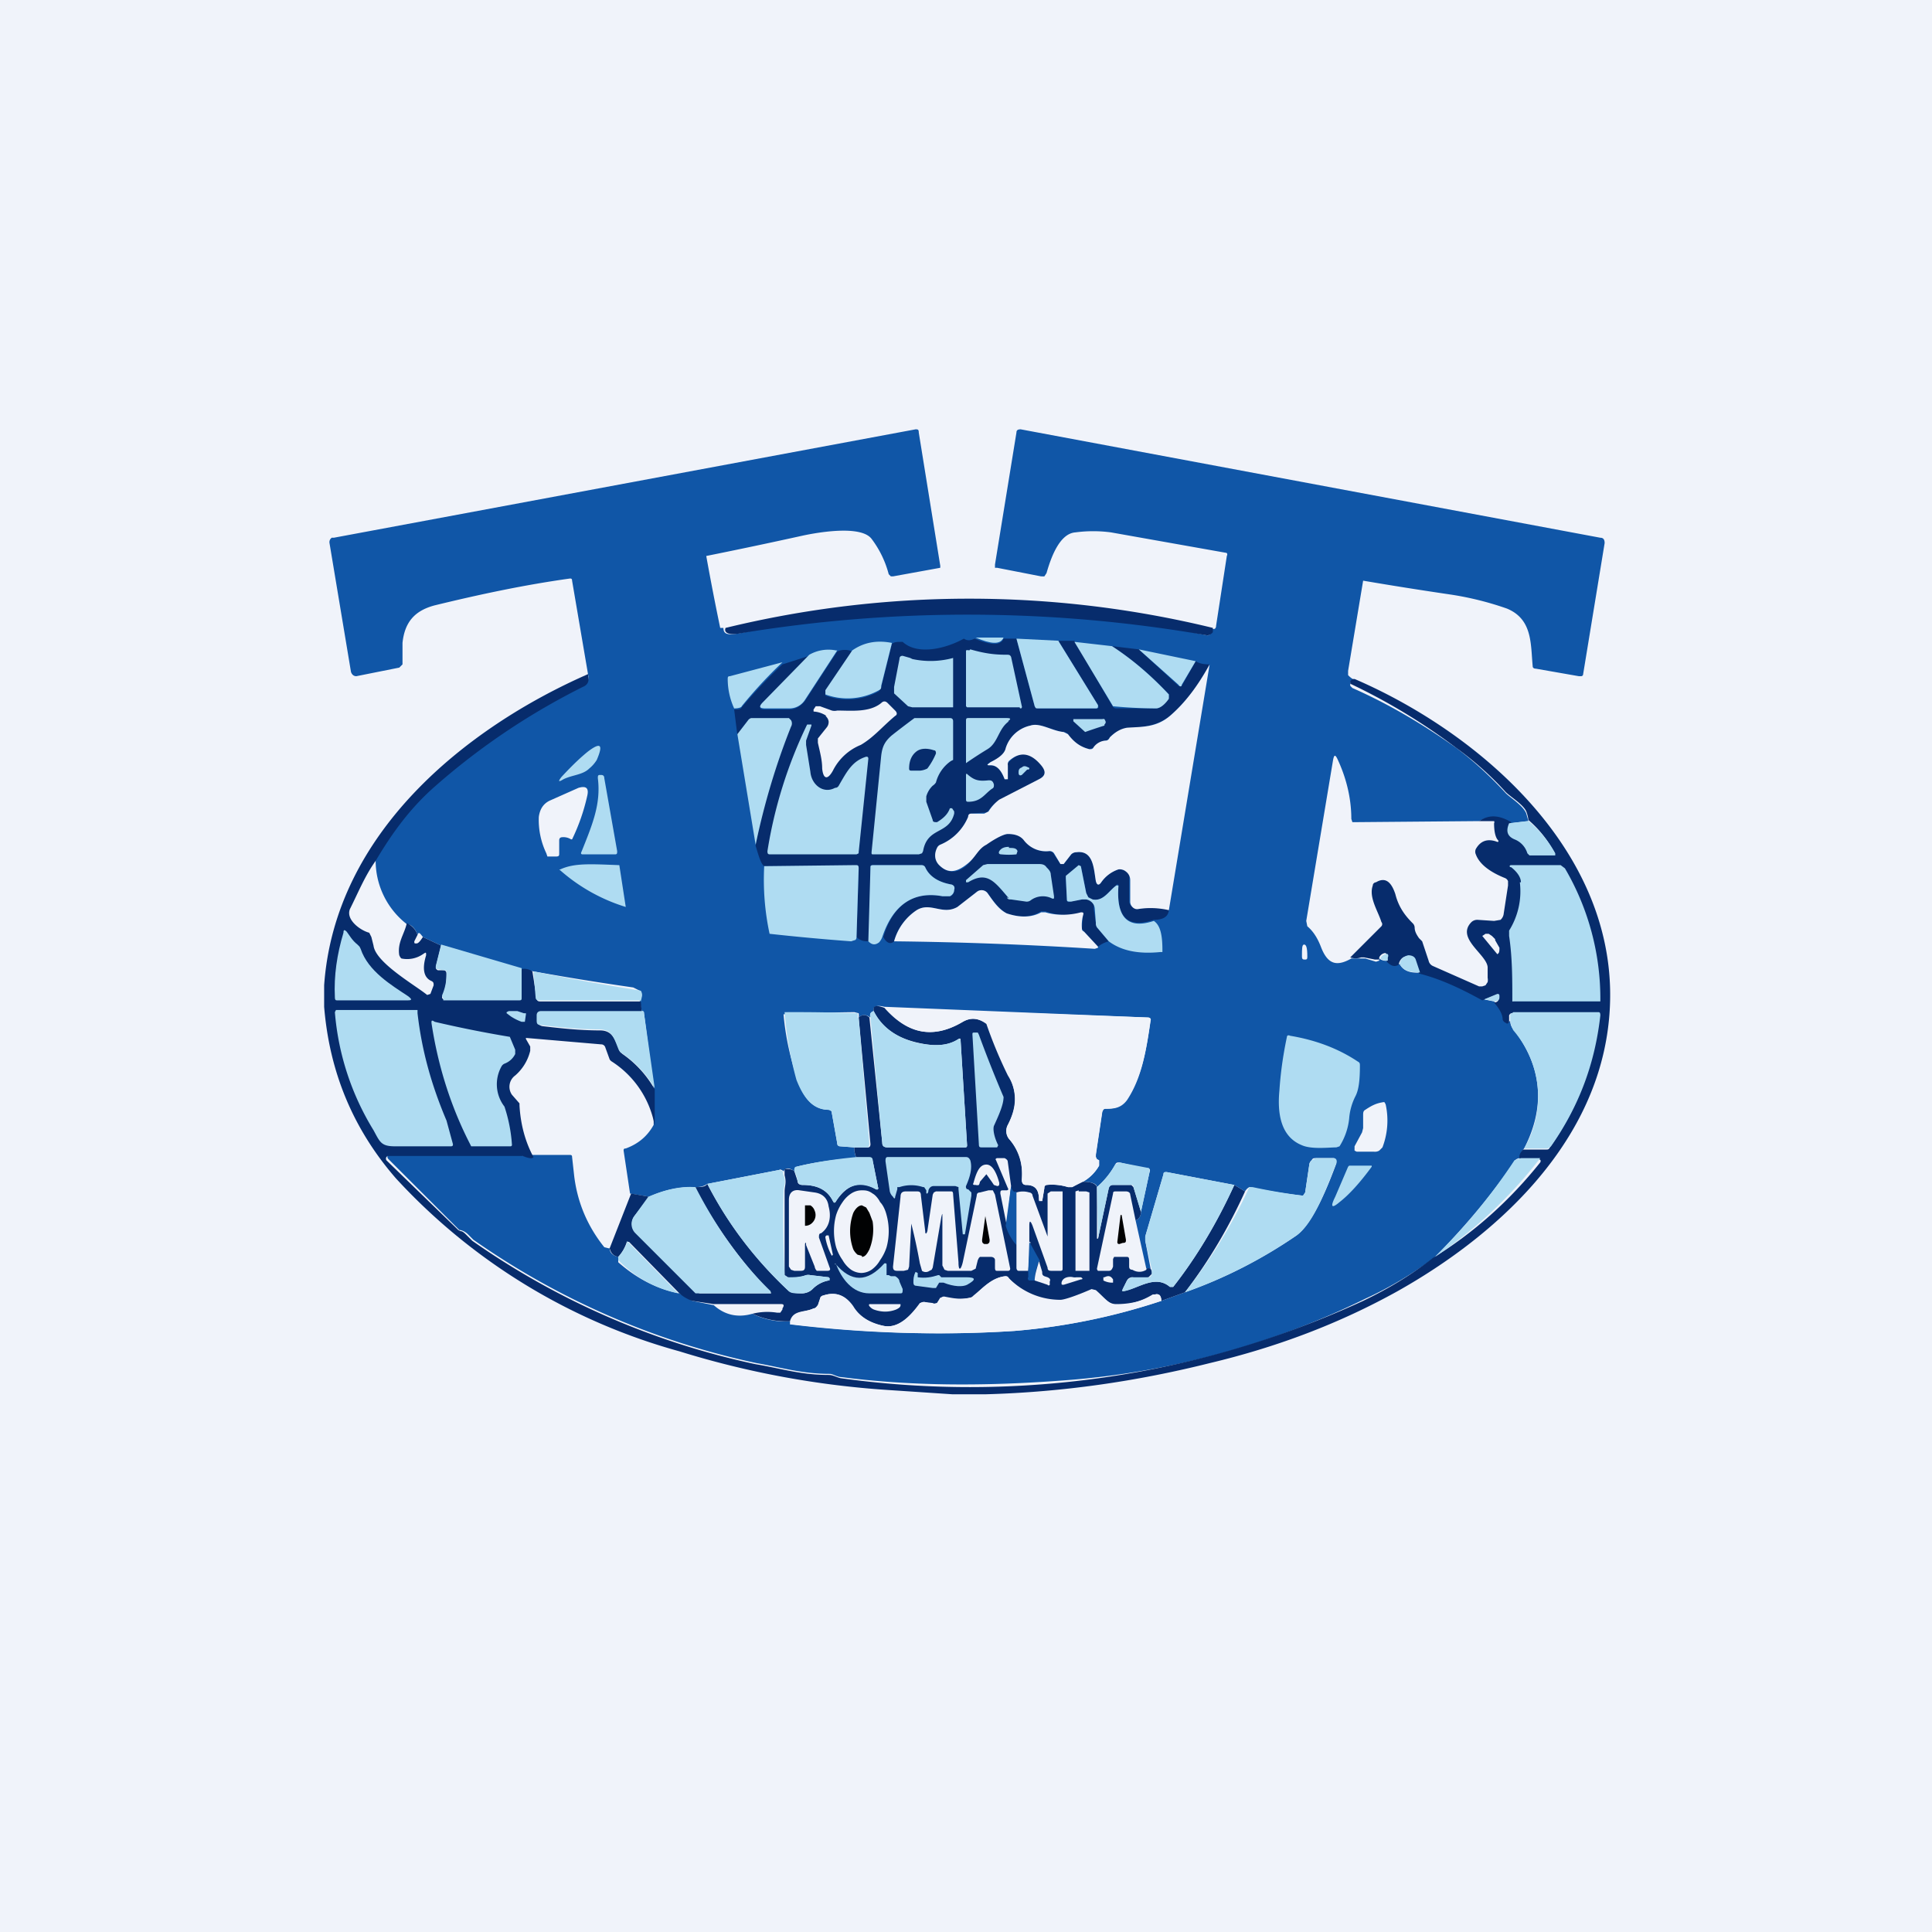 <!-- by TradingView --><svg width="18" height="18" viewBox="0 0 18 18" xmlns="http://www.w3.org/2000/svg"><path fill="#F0F3FA" d="M0 0h18v18H0z"/><path d="M6.74 5.85c0 .06.04.07.15.05a13 13 0 0 1 1.37-.2 12.23 12.23 0 0 1 1.96.04 16.48 16.48 0 0 1 1.03.18c.02 0 .03-.02.04-.03v-.03h.02c.01 0 .02-.01.02-.03l.1-.65c.01-.02 0-.03-.01-.03l-1.07-.19a1.25 1.25 0 0 0-.33 0c-.15.01-.23.24-.27.38l-.02.03H9.7l-.41-.08h-.02v-.03l.2-1.23c0-.02.01-.03.04-.03l5.4 1.01c.03 0 .04.02.04.05l-.2 1.22s0 .02-.02.02h-.02l-.4-.07c-.02 0-.03-.01-.03-.02-.02-.21 0-.44-.24-.54a2.9 2.9 0 0 0-.52-.13 36.52 36.52 0 0 1-.82-.13l-.14.84v.04a.2.2 0 0 0 .07.05c-.02 0-.04 0-.05.02v.03l.02.02c.34.15.66.34.97.56.16.12.31.26.45.41.03.04.17.12.2.2l.02.07-.17.02c-.1-.07-.2-.07-.29-.02l-1.17.01h-.01l-.01-.03c0-.2-.05-.39-.13-.56-.02-.04-.03-.04-.04.01l-.25 1.5.01.05c.06.05.1.12.13.2.06.15.14.18.28.1h.13l.1.03.03-.01v-.02a.1.1 0 0 0 .08.02c.04.04.07.05.11.03.03.06.09.09.2.08.19.05.39.14.58.25l.1.02c.06.06.09.1.1.16l.01.03c.02.01.03 0 .04-.01 0 .04.02.07.03.08.27.35.3.72.1 1.11-.03.03-.04.06-.03.09-.03 0-.05.01-.06.03-.21.31-.46.61-.75.9-.19.14-.4.27-.64.38a7.63 7.63 0 0 1-2.8.76c-.78.06-1.47.05-2.08-.03-.04 0-.08-.03-.11-.03-.26 0-.45-.06-.68-.1a7.2 7.2 0 0 1-2.64-1.15l-.05-.05a.15.15 0 0 0-.07-.04h-.01l-.66-.66a.03.03 0 0 1-.01-.03v-.01h1.24c.06.02.1.03.1 0h.35c.02 0 .03 0 .03.02l.02.18c.03.24.12.46.28.66l.04.01h.01c0 .04.03.07.08.08v.05c.17.15.36.25.57.29l.12.07.2.04c.1.09.22.12.36.08.1.05.23.08.35.07v.03h.03c.77.09 1.46.1 2.06.06a5.85 5.85 0 0 0 1.37-.28l.22-.08c.37-.13.72-.31 1.04-.53.16-.12.3-.48.37-.67 0-.03 0-.05-.03-.05h-.16c-.02 0-.03 0-.04.02a.06.06 0 0 0-.02.03l-.04.27-.02.03a5.49 5.49 0 0 1-.5-.08.1.1 0 0 0-.04.04l-.1-.06-.63-.12c-.02 0-.03 0-.03.02l-.17.58v.04l.05.26h-.04l-.1-.45c.03-.01.05-.04.05-.08l.08-.37a.03.03 0 0 0 0-.03h-.02l-.26-.06c-.02 0-.03 0-.04.02a.78.78 0 0 1-.17.21c0-.03-.05-.05-.13-.05a.4.4 0 0 0 .15-.15v-.05l-.02-.01-.01-.02v-.03l.06-.4s.01-.02.03-.02c.07 0 .14 0 .2-.08.14-.21.18-.47.22-.74a.03.03 0 0 0 0-.02.03.03 0 0 0-.02-.01l-2.46-.1c-.08-.02-.11 0-.1.04-.03.01-.04.03-.03.06-.04-.03-.08-.03-.11 0a.1.1 0 0 0 0-.04l-.04-.01a16.32 16.32 0 0 0-.66.02c.02.23.07.43.13.61s.15.28.3.28c.01 0 .02.01.02.03l.05.28c0 .02.01.03.03.03l.13.01c0 .03 0 .06.02.1-.2.01-.4.04-.56.08l-.02.04c-.03-.02-.06-.03-.08-.02-.02.01-.02.03-.02.06v-.04c-.02-.01-.03-.02-.04-.01l-.67.13c-.03.02-.06.03-.11.03a.94.94 0 0 0-.43.09l-.18-.03-.06-.4c0-.01 0-.02.02-.02.11-.04.2-.11.26-.22v-.34L6 9.44c0-.01 0-.02-.02-.02l-.02-.1c.02-.03.03-.06 0-.09L5.9 9.2a26.23 26.23 0 0 1-1.04-.17l-.75-.22-.17-.08c-.03-.04-.04-.05-.05-.02-.02-.06-.06-.1-.1-.1A.75.75 0 0 1 3.5 8c.15-.26.33-.49.56-.69.13-.13.23-.21.28-.25.27-.21.63-.44 1.1-.67.03-.02.05-.06.04-.1l-.15-.88c0-.02-.01-.02-.02-.02-.43.06-.85.15-1.26.25-.19.05-.28.16-.3.35v.2l-.03.03-.4.08c-.02 0-.04-.01-.05-.04l-.2-1.2a.05.05 0 0 1 .01-.04l.01-.01h.02L8.53 4c.02 0 .03 0 .03.03l.2 1.24a.02.02 0 0 1 0 .01v.01l-.44.08H8.3l-.02-.02a.94.94 0 0 0-.16-.33c-.1-.13-.5-.06-.64-.03a49.76 49.76 0 0 1-.9.19 24.54 24.54 0 0 0 .13.67h.03Z" fill="#1056A7"/><path d="M11.3 5.86v.03a.08.08 0 0 1-.05.03A13 13 0 0 0 6.9 5.9c-.1.02-.16 0-.14-.05a9.6 9.6 0 0 1 4.54 0Z" fill="#072C6C"/><path d="M9.35 5.94c-.03.07-.12.06-.26 0h.26Z" fill="#AFDCF2"/><path d="m9.47 5.95.17.63.03.02h.54c.02 0 .03 0 .02-.03l-.37-.6h.15l.35.6c.01.02.02.03.04.03h.37c.05 0 .1-.06.12-.1v-.03a2.85 2.85 0 0 0-.53-.45l.25.03.37.34h.03l.13-.23c.03.02.07.03.13.03-.1.2-.23.36-.37.48-.13.1-.25.1-.4.12a.25.25 0 0 0-.16.08.06.06 0 0 1-.04.03.15.15 0 0 0-.1.06l-.05.02a.32.32 0 0 1-.2-.14.05.05 0 0 0-.04-.02c-.1-.01-.22-.09-.31-.06a.31.31 0 0 0-.23.21c-.01.05-.06.1-.14.13-.04.02-.04.03 0 .03.06 0 .1.05.13.13h.02v-.13c0-.02.02-.03.03-.04.1-.1.2-.08.3.04.04.06.03.1-.03.13l-.36.19a.4.4 0 0 0-.11.1c-.01.02-.02.02-.04.02l-.12.01c-.01 0-.03.01-.03.03a.48.48 0 0 1-.26.26.05.05 0 0 0-.03.03c-.03.07-.02.12.02.16.08.08.17.08.26 0 .07-.07.1-.15.18-.2.1-.06.17-.09.2-.09.07 0 .12.02.15.05.06.08.13.12.23.11.02 0 .04.01.05.03l.06.09h.03l.07-.09a.07.07 0 0 1 .05-.02c.16-.02.16.16.18.27.01.04.03.04.05.01.05-.07.1-.1.16-.12a.09.09 0 0 1 .07.02.1.1 0 0 1 .03.03.1.1 0 0 1 0 .04v.21a.07.07 0 0 0 .03.05l.03.02h.02a.75.75 0 0 1 .29 0c0 .06-.04.1-.14.1-.24.08-.35-.02-.33-.31v-.01a.01.01 0 0 0-.02 0c-.07.05-.12.15-.22.13-.02 0-.03 0-.04-.02a.08.08 0 0 1-.02-.04l-.05-.25h-.02l-.11.1-.01.01.01.2c0 .02.01.03.03.02l.11-.02a.09.09 0 0 1 .08.01.1.1 0 0 1 .03.04v.04l.02.13.01.04.11.13a.26.26 0 0 0-.1.05l-.13-.14-.02-.03.01-.12c0-.02 0-.03-.02-.02a.58.58 0 0 1-.33-.02H9.7c-.1.06-.2.06-.32.02-.07-.04-.13-.12-.18-.19a.07.07 0 0 0-.1-.01l-.18.14c-.14.08-.25-.05-.38.03a.51.51 0 0 0-.21.29c-.03.03-.07.02-.1-.04.09-.3.28-.43.55-.38h.07c.02 0 .04-.03.04-.06a.04.04 0 0 0 0-.03.04.04 0 0 0-.03-.02c-.11-.02-.2-.07-.24-.16a.04.04 0 0 0-.04-.02h-.44c-.02 0-.03 0-.03.02l-.01.69c-.04 0-.08 0-.12-.04L8 8.1c0-.02 0-.03-.03-.03h-.85c-.03-.02-.05-.09-.08-.19a5.65 5.65 0 0 1 .33-1.16l-.02-.01-.03-.01h-.3c-.03 0-.04 0-.05.02l-.1.13-.03-.24c.04 0 .06 0 .07-.02.11-.13.24-.27.38-.4l.25-.08-.43.44c-.04.04-.04.06.02.06h.22c.06 0 .11-.03.15-.08l.3-.46c.04-.02.1-.02.14 0l-.25.37v.04a.6.6 0 0 0 .5-.04l.02-.04.1-.4c.02-.02.05-.02.1-.02.14.13.41.06.57-.03.03.02.06.02.1 0 .15.06.24.07.27 0h.12Z" fill="#072C6C"/><path d="m9.86 5.97.37.6c0 .02 0 .03-.02.03h-.54c-.02 0-.02 0-.03-.02l-.17-.63.4.02ZM8.31 5.99l-.1.4c0 .02 0 .03-.02.04a.6.6 0 0 1-.5.04v-.04l.25-.37c.1-.07.22-.1.37-.07ZM10.36 6.02c.2.13.37.28.53.45v.04c-.02.03-.07.09-.12.09a4.36 4.36 0 0 1-.4-.02l-.36-.6.35.04ZM11.14 6.16l-.13.22c0 .02-.02.02-.03 0l-.37-.33.53.11ZM7.8 6.06l-.3.46a.17.17 0 0 1-.15.08h-.22c-.06 0-.06-.02-.02-.06l.43-.44a.36.36 0 0 1 .25-.04ZM9.04 6.05c.14.04.23.05.34.05.02 0 .03 0 .04.02l.1.46a.01.01 0 0 1 0 .01.01.01 0 0 1-.02 0h-.49L9 6.58v-.5L9 6.06a.04.04 0 0 1 .03 0ZM8.5 6.14a.8.8 0 0 0 .38-.01v.46H8.5l-.04-.01-.13-.12V6.4l.05-.26c0-.02.01-.03.03-.03l.07.02ZM7.29 6.17a4.3 4.3 0 0 0-.38.41c0 .01-.03.02-.07.02a.66.66 0 0 1-.06-.27c0-.02 0-.03.02-.03l.49-.13Z" fill="#AFDCF2"/><path d="M10.89 8.48a.75.75 0 0 0-.29-.01.06.06 0 0 1-.05-.02.07.07 0 0 1-.02-.05v-.2a.1.1 0 0 0-.04-.08.09.09 0 0 0-.07-.02.32.32 0 0 0-.16.12c-.02.03-.04.03-.05-.01-.02-.11-.02-.29-.18-.27a.07.07 0 0 0-.05.02l-.07.09h-.03l-.06-.1a.05.05 0 0 0-.05-.02.26.26 0 0 1-.23-.1c-.03-.04-.08-.06-.15-.06-.03 0-.1.03-.2.1-.08.04-.1.12-.18.18-.1.08-.18.09-.26.01-.04-.04-.05-.1-.02-.16a.06.06 0 0 1 .03-.03.48.48 0 0 0 .26-.26c0-.02.01-.03.03-.03h.12l.04-.02a.4.4 0 0 1 .1-.11l.37-.19c.06-.03.07-.07.02-.13-.1-.12-.2-.13-.3-.04a.05.05 0 0 0-.01.04v.13h-.03c-.03-.08-.07-.13-.13-.13-.04 0-.04 0 0-.03.08-.04.13-.08.14-.13a.31.31 0 0 1 .23-.21c.09-.03.2.05.31.06l.04.02c.06.08.12.12.2.14.02 0 .03 0 .04-.02a.15.15 0 0 1 .11-.06c.02 0 .03-.01.04-.03.05-.05.1-.08.16-.09.14-.01.27 0 .4-.11.14-.12.26-.28.37-.48l-.38 2.29Z" fill="#F0F3FA"/><path d="M5.48 6.3c.01.04 0 .08-.05.1a6.42 6.42 0 0 0-1.37.92c-.23.2-.4.43-.56.7-.1.14-.16.29-.24.45-.04.1.1.2.18.22l.02.04.02.08c.02.16.39.37.5.46l.03-.01.03-.08c0-.02 0-.03-.02-.04-.07-.03-.09-.11-.05-.24 0-.03 0-.03-.03-.01a.26.26 0 0 1-.2.04l-.01-.01-.01-.02c-.02-.12.05-.2.07-.3.04.02.08.05.1.11l-.03.06c0 .02 0 .02.02.02s.04-.03.06-.06l.17.08-.05.2c0 .01 0 .02.02.03h.06c.02.01.02.02.02.04 0 .08-.01.15-.04.2a.03.03 0 0 0 0 .02l.01.01h.71l.02-.01v-.27c.03-.01.07 0 .1.02L5 9.3c0 .02.01.03.03.03h.94l.01.1h-.93c-.02 0-.04.01-.04.04v.04c0 .03.01.04.04.05.17.02.35.04.54.04.12 0 .14.09.18.18 0 .02.02.03.03.04a1 1 0 0 1 .3.33v.34a.9.9 0 0 0-.4-.6.06.06 0 0 1-.02-.02l-.04-.11a.04.04 0 0 0-.04-.03l-.7-.06v.01l.04.07v.04a.44.44 0 0 1-.14.23.13.13 0 0 0-.03.18l.07.08v.02c.01.17.05.33.13.48-.01.02-.05.01-.1-.01H3.61l-.01.01a.03.03 0 0 0 0 .03l.67.65.02.01c.02 0 .04.02.06.04l.05.05a7.2 7.2 0 0 0 2.64 1.15c.24.04.42.1.68.1.04 0 .07.02.11.03a8.76 8.76 0 0 0 4.87-.72c.25-.12.46-.25.65-.4.39-.24.72-.54 1-.89.01-.02 0-.03-.02-.03h-.17c-.01-.03 0-.06.03-.09h.22c.01 0 .02 0 .03-.02.26-.37.41-.77.46-1.22 0-.02 0-.03-.02-.03h-.79c-.01 0-.02 0-.03.02v.06c-.01.02-.02.02-.03.01A.05.05 0 0 1 14 9.5c0-.05-.03-.1-.08-.16.03 0 .05-.02.04-.05 0-.01 0-.02-.02-.02l-.13.05c-.2-.11-.39-.2-.59-.25l-.04-.12c-.01-.03-.04-.04-.07-.04-.04 0-.07.03-.08.08-.04.02-.07.01-.11-.03V8.9a.03.03 0 0 0-.01-.02h-.01a.07.07 0 0 0-.05.04v.02h-.04l-.1-.02h-.03a.15.15 0 0 1-.1 0l.29-.29a.03.03 0 0 0 0-.04c-.03-.1-.12-.23-.08-.34 0-.02.02-.03.03-.03.1-.06.15.02.18.11.03.12.09.2.16.27a.06.06 0 0 1 .02.04c0 .04.02.07.04.1l.03.03.06.18a.07.07 0 0 0 .04.05l.43.19h.03l.03-.01.02-.03a.1.1 0 0 0 0-.04v-.1c-.01-.12-.3-.27-.15-.42a.08.08 0 0 1 .06-.02l.15.01.06-.01a.09.09 0 0 0 .03-.06l.04-.26v-.04a.05.05 0 0 0-.03-.03c-.1-.04-.23-.11-.27-.22a.06.06 0 0 1 0-.05c.04-.07.1-.1.19-.07.02.01.03 0 .01-.02-.02-.03-.03-.08-.03-.15a.02.02 0 0 0 0-.02H13.78c.09-.06.18-.06.3.01-.04.07-.03.12.04.15.06.03.1.07.12.13l.02.02h.22a.02.02 0 0 0 0-.02 1.02 1.02 0 0 0-.24-.3.33.33 0 0 0-.02-.08c-.03-.07-.17-.15-.2-.19a2.95 2.95 0 0 0-.45-.4 5.64 5.64 0 0 0-.99-.6v-.02c.01-.02.03-.03.05-.02 1.2.52 2.56 1.7 2.35 3.26-.15 1.12-1.07 1.94-1.96 2.44-.54.3-1.12.52-1.75.67-.68.17-1.37.27-2.08.29h-.32l-.6-.04a8.4 8.4 0 0 1-1.94-.36 5.61 5.61 0 0 1-2.64-1.61c-.4-.46-.62-.99-.67-1.6v-.2c.1-1.42 1.32-2.4 2.46-2.9Z" fill="#072C6C"/><path d="M7.7 6.67a.24.24 0 0 0-.11-.04h-.01v-.01a.02.02 0 0 1 0-.01l.02-.03h.04l.11.04a.1.1 0 0 0 .05 0c.13 0 .3.02.41-.07.02-.02.04-.02.06 0l.07.07c.02.02.02.04 0 .05-.12.1-.2.2-.32.27a.5.5 0 0 0-.26.24c-.05.09-.09.08-.1-.02 0-.08-.02-.15-.04-.24v-.04l.08-.1a.08.08 0 0 0 .02-.06.08.08 0 0 0-.03-.05Z" fill="#F0F3FA"/><path d="m7.04 7.87-.17-1.03.1-.13A.05.05 0 0 1 7 6.69H7.35l.02.02a.06.06 0 0 1 0 .06c-.14.35-.25.72-.33 1.1ZM9.4 6.72c-.1.07-.1.2-.2.26a3.91 3.91 0 0 0-.2.13v-.39c0-.02 0-.03.02-.03h.36c.04 0 .04.01.01.03ZM10 6.72V6.7h.27a.03.03 0 0 1 .02 0c.01.02.02.03 0 .05v.01a4.62 4.62 0 0 0-.18.06l-.11-.1ZM8.73 7.66c.05-.03.1-.07.12-.13h.02l.02.03v.02c-.05.2-.25.12-.29.35l-.01.02-.03.01h-.42c-.02 0-.02 0-.02-.02l.09-.9c.01-.08.03-.13.1-.19a8.88 8.88 0 0 1 .21-.16h.33c.02 0 .03.01.03.03V7.08l-.02.01a.35.35 0 0 0-.14.2.1.1 0 0 1-.03.03.22.22 0 0 0-.06.1v.05l.06.17c0 .02.02.02.04.02ZM7.56 6.76l-.05.14v.04l.04.25c.01.12.12.21.23.15.02 0 .03-.01.04-.03.07-.12.12-.22.25-.26.01 0 .02 0 .02.02L8 7.94v.01l-.02.01h-.8c-.02 0-.03 0-.03-.03a4.22 4.22 0 0 1 .37-1.18h.04ZM5.23 7.24c.12-.13.2-.2.25-.24.12-.09.14-.06.08.08a.32.32 0 0 1-.07.08c-.06.06-.16.06-.24.1-.05.03-.05.02-.02-.02Z" fill="#AFDCF2"/><path d="M8.64 7.16a.18.18 0 0 1-.07.02H8.5c-.02 0-.03 0-.03-.02 0-.08.03-.13.07-.16.04-.03.1-.03.16-.01.02 0 .02.02.02.03a.63.63 0 0 1-.08.14Z" fill="#072C6C"/><path d="m9.57 7.17-.05.05c-.02.01-.03 0-.03-.02s0-.04.03-.05c.02-.02.04-.01.06 0a.01.01 0 0 1 0 .02ZM5.42 7.93c.1-.25.18-.44.15-.68 0-.02 0-.03.02-.03h.01c.02 0 .03.01.03.03l.12.68c0 .02 0 .03-.02.03h-.3c-.02 0-.02-.01-.01-.03ZM9.02 7.22c.06.05.1.06.19.05.02 0 .04 0 .05.04 0 .02 0 .03-.02.04-.07.05-.1.12-.22.12C9 7.47 9 7.46 9 7.44v-.21c0-.02 0-.03.02-.01Z" fill="#AFDCF2"/><path d="M5.21 7.83v.12c0 .02 0 .03-.03.03H5.1l-.01-.03a.72.72 0 0 1-.07-.34c.01-.07.04-.12.1-.15l.27-.12c.07-.02.1 0 .08.08a1.84 1.84 0 0 1-.14.4h-.01a.13.13 0 0 0-.08-.02c-.02 0-.03.01-.03.03Z" fill="#F0F3FA"/><path d="M14.24 7.65a1.02 1.02 0 0 1 .25.3v.02H14.25l-.02-.02a.2.2 0 0 0-.12-.13c-.07-.03-.08-.08-.05-.15l.17-.02ZM9.4 7.9c.04 0 .07 0 .08.03l-.01.03a.7.7 0 0 1-.14 0c-.02 0-.03-.01-.02-.03.02-.03.05-.04.09-.04ZM5.22 8.1c.13-.06.28-.05.54-.04h.01l.06.39a1.66 1.66 0 0 1-.62-.35h.01ZM7.98 8.73c0 .02-.01.03-.02.03l-.03.01a20.88 20.88 0 0 1-.76-.07 2.4 2.4 0 0 1-.05-.63l.85-.01c.02 0 .03 0 .03.03l-.02.64ZM8.22 8.73a.15.15 0 0 1-.03.05c-.04.03-.07.02-.1-.01l.02-.69c0-.01 0-.02.03-.02h.44c.01 0 .03 0 .04.02.04.09.13.14.24.16a.04.04 0 0 1 .03.02.04.04 0 0 1 0 .03c0 .03-.02.05-.04.06h-.07c-.27-.05-.46.08-.56.38ZM9.4 8.37c-.13-.15-.2-.26-.38-.15H9V8.2l.16-.14.04-.01h.47c.03 0 .06 0 .08.03.02.02.04.04.04.07l.03.2v.02a.02.02 0 0 1-.02 0 .19.19 0 0 0-.2.02.06.06 0 0 1-.04.01l-.14-.02c-.02 0-.03 0-.04-.02ZM10.75 8.58c.06.04.08.13.08.27v.02h-.02c-.2.02-.36-.01-.48-.1l-.11-.13a.06.06 0 0 1-.01-.04l-.01-.13a.1.1 0 0 0-.01-.04.1.1 0 0 0-.07-.05h-.04l-.1.02c-.03 0-.04 0-.04-.02l-.01-.2v-.02l.12-.1.02.01.05.25.02.04.04.02c.1.02.15-.08.22-.13a.01.01 0 0 1 .01 0h.01v.01c-.02.29.09.4.33.32ZM14.17 8.22c0-.05-.04-.1-.09-.14-.02 0-.02-.02 0-.02h.46l.04.03a2.4 2.4 0 0 1 .33 1.24h-.81a.02.02 0 0 1-.01 0v-.01c0-.2 0-.4-.03-.6v-.05a.69.69 0 0 0 .1-.45Z" fill="#AFDCF2"/><path d="M10.23 8.82v.01l-.03.01a35.47 35.47 0 0 0-1.87-.07.51.51 0 0 1 .21-.29c.13-.08.24.05.38-.03l.18-.14a.07.07 0 0 1 .1.01c.05.07.1.15.18.19.12.04.23.04.32-.01h.04c.1.03.22.03.33 0 .02 0 .03 0 .02.03a.36.36 0 0 0-.01.12c0 .01 0 .02.02.03l.13.14Z" fill="#F0F3FA"/><path d="m3.33 8.8.02.02.01.02c.07.21.29.34.44.44.04.03.04.04 0 .04h-.66c-.01 0-.02 0-.02-.03-.01-.2.02-.4.08-.6 0-.03.01-.03.03-.01.03.04.05.08.1.12Z" fill="#AFDCF2"/><path d="m13.81 8.72.03-.02h.03l.03.02.03.03v.01l.04.07c0 .03 0 .05-.02.06l-.14-.17ZM12.15 8.8c.02 0 .03.03.03.11 0 .02 0 .03-.02.03s-.03 0-.03-.03c0-.07 0-.11.02-.11Z" fill="#F0F3FA"/><path d="M4.86 9.03v.27c0 .01 0 .02-.02.02h-.71V9.3a.03.03 0 0 1-.01-.03.49.49 0 0 0 .04-.2c0-.02 0-.03-.02-.03l-.06-.01c-.02 0-.02-.02-.02-.03l.05-.2.75.22ZM12.93 8.95a.1.1 0 0 1-.07-.02.07.07 0 0 1 .05-.04.02.02 0 0 1 .02 0 .03.03 0 0 1 0 .03v.03ZM13.23 9.06c-.1 0-.16-.02-.19-.08.01-.05.04-.07.08-.08.03 0 .06.01.07.04l.04.12ZM5.96 9.32h-.94c-.02 0-.03-.01-.03-.03l-.02-.24a26.23 26.23 0 0 0 1 .18c.02.03.01.06 0 .1ZM13.93 9.33l-.1-.02.12-.05c.01 0 .02 0 .02.02 0 .03 0 .04-.04.05Z" fill="#AFDCF2"/><path d="M8.24 9.39c.22.25.46.29.73.13.07-.04.14-.04.23.02l.02.03c.06.18.12.33.18.45.08.17.07.3-.01.46a.12.12 0 0 0 .01.13c.1.11.13.23.12.38 0 .03.01.05.04.05.09 0 .12.05.12.14l.03.01.02-.12c0-.02 0-.02.02-.03a.5.5 0 0 1 .2.02h.04l.1-.05c.08 0 .12.02.13.05v.48h.01l.1-.47c0-.02.02-.03.04-.03h.17l.02.02.07.23c0 .04-.02.07-.05.08l-.05-.24c0-.02-.02-.03-.04-.03h-.09c-.02 0-.03 0-.03.02l-.15.7a.03.03 0 0 0 .01.02H10.33c.02 0 .03-.01.04-.04v-.07l.01-.02h.11c.02 0 .03 0 .03.03v.06c0 .02.01.03.03.03.05.03.1.02.13 0 0-.01.01-.02.04-.01.01.02.02.04.01.05l-.03.03a.6.6 0 0 1-.15 0c-.02 0-.04.01-.05.03l-.04.08v.02c.14-.02.3-.16.44-.04h.03c.22-.28.41-.6.57-.95l.1.06c-.15.33-.33.64-.56.94l-.22.08c0-.03-.01-.05-.03-.06h-.05a.67.67 0 0 1-.34.1c-.08-.01-.13-.1-.2-.14a.04.04 0 0 0-.03 0c-.16.06-.26.1-.3.1a.65.65 0 0 1-.47-.21.05.05 0 0 0-.03-.02c-.12.01-.2.1-.3.18a.07.07 0 0 1-.03.02.62.62 0 0 1-.24 0h-.04l-.03.05a.04.04 0 0 1-.04 0l-.08-.01-.04.01c-.08.11-.2.25-.35.21a.42.42 0 0 1-.27-.17c-.07-.11-.16-.15-.28-.11a.05.05 0 0 0-.03.03l-.02.06c-.01.01-.02.03-.04.03-.08.04-.19.01-.22.12a.75.75 0 0 1-.35-.07.57.57 0 0 1 .23-.01h.03l.02-.03v-.01c.02-.03.01-.04-.01-.04h-.63l-.2-.03a.35.35 0 0 1-.12-.07l-.47-.48h-.02a.37.37 0 0 1-.08.14c-.05-.01-.07-.04-.08-.08l.2-.51.17.03-.14.18a.12.12 0 0 0 .02.16l.56.55.03.01h.65c.02 0 .02 0 0-.02-.27-.28-.5-.6-.7-.97.06 0 .1 0 .12-.03.2.39.46.72.76 1 .02.01.05.02.12.02.03 0 .07-.01.1-.04a.28.28 0 0 1 .15-.08l.01-.02-.01-.01-.17-.02a.1.1 0 0 0-.04 0 .33.33 0 0 1-.17.02l-.03-.02v-.78c0-.05.02-.08 0-.15v-.06c.03 0 .06 0 .09.02l.03.09c0 .03.02.04.05.04.14 0 .23.05.28.15.01.02.02.02.03 0 .1-.15.22-.2.37-.11.02 0 .03 0 .02-.02l-.05-.25c0-.02-.01-.02-.03-.02h-.12a.22.22 0 0 1-.02-.1h.13c.01 0 .02-.01.02-.03L8 9.48c.03-.03.07-.03.1 0l.12 1.17c0 .03.02.04.05.04h.72c.01 0 .02 0 .02-.02l-.06-.97c0-.02 0-.03-.02-.02-.1.07-.24.07-.4.03-.2-.05-.32-.15-.39-.29-.01-.05.02-.06.1-.03Z" fill="#072C6C"/><path d="m10.09 11-.1.06h-.04a.5.5 0 0 0-.2-.02c-.01 0-.02.01-.02.03l-.02.12h-.03v-.01c0-.09-.03-.14-.12-.14-.03 0-.04-.02-.04-.05a.5.5 0 0 0-.12-.38.12.12 0 0 1-.01-.13c.08-.15.1-.3 0-.46a4.18 4.18 0 0 1-.2-.48c-.08-.06-.15-.06-.22-.02-.27.16-.51.12-.72-.13l2.45.09a.03.03 0 0 1 .02.02c-.04.28-.08.54-.23.75-.05.07-.12.08-.19.08-.02 0-.02.01-.03.03l-.06.4v.02l.01.02.02.01v.05a.4.4 0 0 1-.15.15Z" fill="#F0F3FA"/><path d="M4.2 10.68h-.52c-.13 0-.14-.04-.2-.15a2.48 2.48 0 0 1-.36-1.1l.01-.02h.76v.03c.04.35.13.67.27 1l.06.22c0 .01 0 .02-.02.02ZM4.89 9.52h-.03a.48.48 0 0 1-.1-.05l-.04-.03v-.01l.02-.01h.08l.06.02h.02v.01l-.01.07ZM5.97 9.42h.01c.01 0 .02 0 .02.02l.1.7a1 1 0 0 0-.31-.33.08.08 0 0 1-.03-.04c-.04-.1-.06-.18-.18-.18-.19 0-.37-.02-.54-.04C5 9.55 5 9.53 5 9.5v-.04c0-.03.02-.04.04-.04h.93ZM8 9.48l.1 1.18-.01.03h-.13l-.13-.01c-.02 0-.03-.01-.03-.03l-.05-.28c0-.02-.01-.02-.03-.03-.14 0-.23-.1-.3-.28a3.3 3.3 0 0 1-.11-.63 16.34 16.34 0 0 1 .68.01.1.1 0 0 1 0 .04ZM8.14 9.42c.07.14.2.24.38.29.17.04.3.04.41-.03.01 0 .02 0 .02.02l.06.97c0 .01 0 .02-.02.02h-.72c-.03 0-.05-.01-.05-.04l-.11-1.17c-.01-.03 0-.05.03-.06ZM14.2 10.7a.95.95 0 0 0-.1-1.1.24.24 0 0 1-.03-.1v-.05l.03-.02h.79c.01 0 .02 0 .02.03-.05.45-.2.85-.46 1.22l-.03.02h-.22ZM4.67 9.94a.34.34 0 0 0 .03.37 1.42 1.42 0 0 1 .07.36.02.02 0 0 1-.01.01h-.37l-.01-.02c-.18-.35-.3-.73-.36-1.13 0-.02 0-.03.03-.01a10.85 10.85 0 0 0 .7.14l.05.12v.04a.18.18 0 0 1-.1.09.06.06 0 0 0-.03.03ZM9.26 10.49c-.01.03 0 .1.04.18l-.01.02h-.14c-.02 0-.03 0-.03-.03l-.06-1.02c0-.02 0-.02.03-.02h.02l.01.02a11.94 11.94 0 0 0 .23.58c0 .07-.04.16-.09.27ZM12.57 10.42a.6.6 0 0 1-.09.26l-.03.01c-.07 0-.23.02-.32-.02-.2-.08-.23-.3-.21-.51.01-.15.03-.31.07-.5 0-.01.01-.02.03-.01.24.04.45.12.63.24.02.01.02.02.02.04 0 .13-.01.22-.04.28a.55.55 0 0 0-.06.21Z" fill="#AFDCF2"/><path d="M12.7 10.51v-.12c0-.02 0-.04.02-.05.06-.04.1-.06.16-.07a.03.03 0 0 1 .02 0l.01.02a.7.7 0 0 1-.03.4l-.03.03a.08.08 0 0 1-.05.01h-.16l-.02-.01v-.04l.07-.13.01-.04Z" fill="#F0F3FA"/><path d="M7.98 10.78h.12c.02 0 .03.01.03.03l.05.25c0 .02 0 .03-.02.02-.15-.08-.28-.04-.37.11-.01.02-.02.02-.03 0-.05-.1-.14-.15-.28-.15-.03 0-.04-.01-.05-.04a.26.26 0 0 0-.03-.09c0-.02 0-.04.02-.04.16-.04.35-.07.56-.09ZM8.6 11.06a.35.35 0 0 0-.22 0h-.02v.02l-.02.07c0 .02-.01.02-.02 0a.1.1 0 0 1-.03-.05l-.04-.28c0-.02 0-.04.02-.04H9c.02 0 .03.01.04.03.02.07 0 .15-.04.24a.03.03 0 0 0 .01.03h.01l.03.03v.03l-.06.36h-.02l-.04-.42v-.02l-.03-.01H8.7c-.02 0-.04.01-.05.04 0 .03-.02.04-.02.02v-.02l-.02-.03Z" fill="#AFDCF2"/><path d="m9.42 11.05-.04.37-.06-.3c0-.02 0-.03.02-.03h.04c.01 0 .02-.01.01-.02l-.11-.26c-.01-.01 0-.02.01-.02h.07c.02.01.03.02.03.04l.03.22Z" fill="#F0F3FA"/><path d="M11.04 12.04a4.82 4.82 0 0 0 .6-.98h.03a5.54 5.54 0 0 0 .47.08l.02-.03.04-.27.02-.03.04-.02h.16c.03 0 .04.02.03.05-.08.19-.2.55-.37.67-.32.22-.67.4-1.04.53ZM14.17 10.79h.18a4.21 4.21 0 0 1-.98.92c.28-.28.53-.58.74-.9l.06-.02ZM10.63 11.29l-.07-.23c0-.01 0-.02-.02-.02h-.17c-.02 0-.03.01-.04.03l-.1.47-.01-.48a.78.78 0 0 0 .17-.21l.04-.02.26.05h.01a.03.03 0 0 1 .01.03v.01l-.08.37Z" fill="#AFDCF2"/><path d="M9.19 10.85c.05 0 .09.06.12.17 0 .02 0 .03-.02.03l-.03-.01-.02-.03-.05-.07-.06.07a.1.1 0 0 1-.01.03.05.05 0 0 1-.03 0c-.02 0-.03 0-.02-.02.03-.11.06-.17.12-.17Z" fill="#F0F3FA"/><path d="m12.56 10.87.01-.01H12.78v.01c-.11.15-.21.26-.3.33-.07.06-.09.05-.04-.05l.12-.28ZM7.3 10.95c.03.07 0 .1 0 .15a10.72 10.72 0 0 0 .01.78l.03.02c.05 0 .11 0 .17-.02a.1.1 0 0 1 .04 0l.17.02.01.01v.02h-.01a.28.28 0 0 0-.15.08c-.03.03-.07.04-.1.04-.07 0-.1 0-.12-.02-.3-.28-.56-.61-.76-1l.67-.13.03.01.01.04ZM11.5 11.04c-.16.35-.35.67-.57.95h-.03c-.14-.12-.3.02-.43.04-.02 0-.02 0-.01-.02l.04-.08.04-.03h.16c.02 0 .03-.02.03-.03v-.05l-.06-.26v-.04l.17-.58c0-.02.01-.02.03-.02l.63.12ZM6.48 11.06c.19.37.42.7.7.97v.02H6.48l-.56-.56a.12.12 0 0 1-.01-.16l.13-.18c.14-.06.29-.1.43-.09Z" fill="#AFDCF2"/><path d="M9.47 11.1v.5a.47.47 0 0 1-.1-.18l.05-.37c.01.05.03.06.05.05Z" fill="#1056A7"/><path d="M7.5 11.6v.2c0 .03-.01.04-.04.04H7.4l-.03-.01-.02-.03v-.62c0-.07.04-.1.1-.09l.14.02c.07.01.12.05.13.13.03.11 0 .2-.07.25-.02 0-.02.02-.02.04l.1.28c.01.02 0 .03-.02.03h-.1a.07.07 0 0 1-.02-.04l-.08-.2c0-.03-.01-.03-.01 0ZM8.03 11.86a.18.18 0 0 1-.1-.03.28.28 0 0 1-.08-.09.44.44 0 0 1-.06-.12.57.57 0 0 1 0-.3.44.44 0 0 1 .06-.12.28.28 0 0 1 .08-.08.18.18 0 0 1 .1-.03c.03 0 .06 0 .1.03.02.01.05.04.07.08.03.03.05.08.06.12a.57.57 0 0 1 0 .3.44.44 0 0 1-.06.12.28.28 0 0 1-.08.09.18.18 0 0 1-.1.03ZM8.77 11.34l-.08.47-.01.02-.02.01a.06.06 0 0 1-.07 0l-.02-.07a5.21 5.21 0 0 0-.08-.37l-.02.4-.01.03-.04.01h-.06c-.03 0-.04-.01-.04-.04l.07-.65c0-.04.02-.05.05-.05h.1c.02 0 .04 0 .04.04l.04.33c0 .03.01.03.02 0l.05-.34.01-.02.02-.01h.14c.01 0 .02 0 .02.03l.05.63c0 .08.02.08.04 0l.13-.62c0-.02.01-.03.03-.03l.08-.02h.04l.02.04.14.68a.03.03 0 0 1 0 .02.02.02 0 0 1-.02.01h-.1c-.01 0-.02 0-.02-.03v-.07c0-.02-.02-.03-.04-.03h-.1l-.01.01-.01.02-.02.08-.04.02h-.22l-.03-.01-.02-.04v-.45c0-.04 0-.04-.01 0ZM9.6 11.57l-.02.27h-.09c-.01 0-.02-.01-.02-.03v-.7a.2.2 0 0 1 .12 0c.01 0 .03.01.03.03l.14.38c0 .02 0 .02 0 0v-.4l.03-.02H9.9v.72c0 .01 0 .02-.02.02H9.8c-.02 0-.04 0-.04-.03l-.14-.39c-.02-.05-.03-.05-.03 0v.15ZM10.05 11.1h.07l.03.01V11.84h-.13V11.1l.03-.01Z" fill="#F0F3FA"/><path d="M7.5 11.23h.05a.09.09 0 0 1 .04.05.1.1 0 0 1-.02.11.09.09 0 0 1-.06.03H7.5v-.19ZM8.03 11.7l-.04-.01a.16.16 0 0 1-.04-.05.5.5 0 0 1 0-.34c.02-.04.05-.07.08-.07l.04.02.03.05.03.08a.5.5 0 0 1-.03.26c-.02.04-.04.07-.07.07ZM10.45 11.32l.04.23c0 .02 0 .03-.03.03l-.03.01c-.01 0-.02 0-.02-.02l.03-.25h.01ZM9.18 11.33l.04.22c0 .02 0 .03-.02.04h-.03c-.02-.01-.02-.02-.02-.04l.03-.22Z" fill="#010203"/><path d="M7.75 11.7a.55.55 0 0 1-.06-.17v-.01l.01-.01h.02l.04.18Z" fill="#F0F3FA"/><path d="M6.32 12.05c-.2-.04-.39-.14-.55-.3l-.01-.01v-.03a.37.37 0 0 0 .08-.13c0-.02 0-.02.02 0l.46.47Z" fill="#AFDCF2"/><path d="M9.68 11.75a.57.57 0 0 0-.04.18h-.05c-.01 0-.02-.02-.01-.03v-.06l.01-.27.1.18Z" fill="#1056A7"/><path d="M8.3 11.89h.04c.02.01.04.03.04.05l.03.07c0 .03 0 .04-.02.04H8.1c-.16 0-.26-.14-.31-.27h-.01v-.01c.15.18.3.18.46 0 .02 0 .02 0 .02.02V11.88h.02Z" fill="#AFDCF2"/><path d="m9.68 11.75.03.1c0 .02 0 .03.02.04l.03.01c.02.01.03.02.02.04v.02a.01.01 0 0 1-.02.01l-.12-.04c0-.05.02-.11.04-.18Z" fill="#F0F3FA"/><path d="M8.55 11.9c.07.01.13 0 .19-.02h.01l.02.02H9c.09 0 .1.02.01.07-.04.02-.12.02-.22-.02h-.04l-.03.05h-.03l-.15-.02c-.02 0-.03-.01-.03-.03 0-.03 0-.06.02-.1l.02.01v.03Z" fill="#AFDCF2"/><path d="M10.82 12.12a5.85 5.85 0 0 1-1.37.28 11.4 11.4 0 0 1-2.08-.06v-.03c.02-.1.13-.08.21-.12.02 0 .03-.02.04-.03l.02-.06c0-.02.02-.03.03-.03.12-.04.21 0 .28.1.06.1.15.15.27.18.15.04.27-.1.35-.2.01-.02.03-.02.04-.02l.08.02.04-.01.03-.04a.04.04 0 0 1 .04-.02c.1.02.17.03.24.01.01 0 .03 0 .04-.02.08-.08.17-.17.29-.18.01 0 .02 0 .03.02.13.13.3.2.48.2.03 0 .13-.03.29-.1l.04.01c.06.05.1.13.19.13.11 0 .23-.02.34-.08.02-.01.04-.02.05-.01.02 0 .03.03.03.06Z" fill="#F0F3FA"/><path d="M10.03 11.9h.04c.02.01.02.02 0 .02l-.16.05c-.02 0-.02 0-.02-.02.01-.05.07-.06.11-.05a.1.1 0 0 0 .03 0ZM10.29 11.9c.04-.02.06-.01.08.02v.03h-.02a.18.18 0 0 1-.07-.02v-.03ZM8.39 12.16c0 .02-.02.03-.04.04a.28.28 0 0 1-.1.02h-.01a.32.32 0 0 1-.1-.02.1.1 0 0 1-.03-.02c-.01-.01-.02-.02-.01-.03h.29Z" fill="#F0F3FA"/></svg>